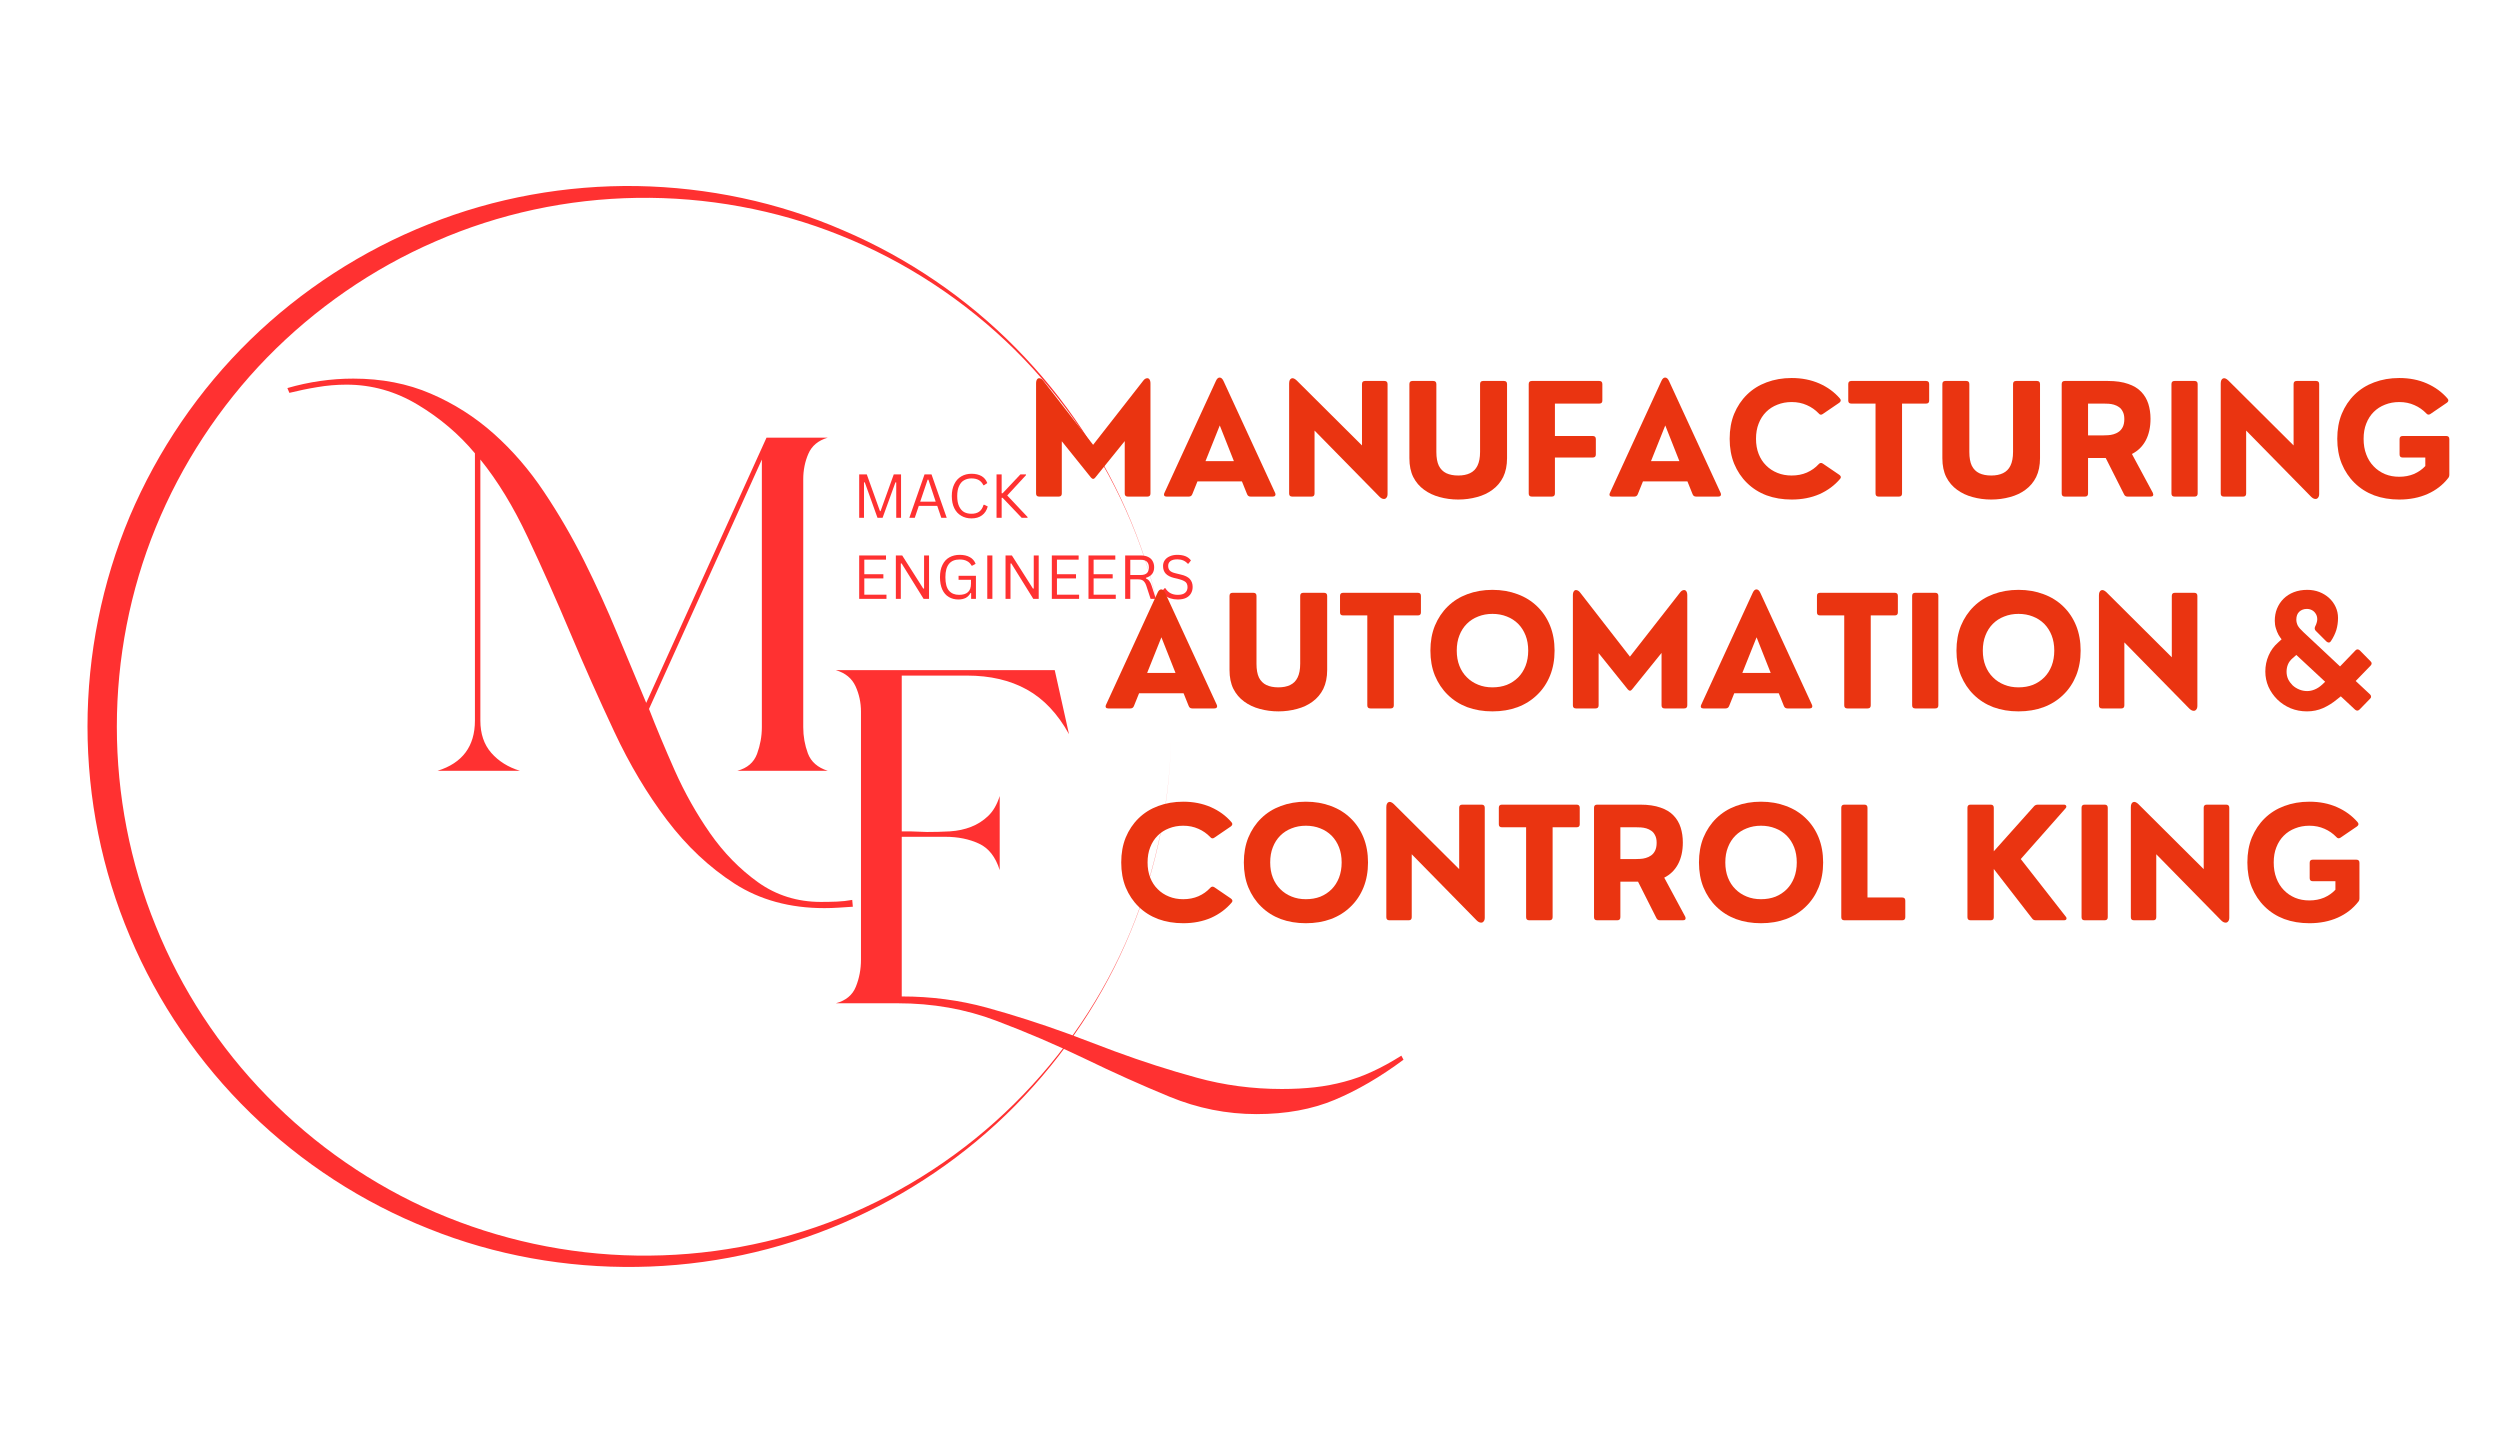 <?xml version="1.0"?>
<svg xmlns="http://www.w3.org/2000/svg" xmlns:xlink="http://www.w3.org/1999/xlink" width="336" zoomAndPan="magnify" viewBox="0 0 252 144" height="192" preserveAspectRatio="xMidYMid meet" version="1.2" style="background-color:transparent;">
  <defs>
    <clipPath id="fffceecbf3">
      <path d="M 8.82 18.586 L 118.32 18.586 L 118.32 128 L 8.82 128 Z M 8.82 18.586 "/>
    </clipPath>
  </defs>
  <g id="8df489f273">
    <rect x="0" width="252" y="0" height="144" style="fill:none;fill-opacity:1;stroke:none;" fill="none"/>
    <rect x="0" width="252" y="0" height="144" style="fill:none;fill-opacity:1;stroke:none;" fill="none"/>
    <g style="fill:#ff3131;fill-opacity:1;">
      <g transform="translate(81.927, 101.13)">
        <path style="stroke:none" d="M 59.547 5.688 C 57.211 7.426 54.898 8.773 52.609 9.734 C 50.328 10.691 47.703 11.172 44.734 11.172 C 41.723 11.172 38.801 10.586 35.969 9.422 C 33.133 8.254 30.281 6.973 27.406 5.578 C 24.531 4.191 21.551 2.914 18.469 1.75 C 15.383 0.582 12.082 0 8.562 0 L 2.328 0 C 3.336 -0.27 4.008 -0.828 4.344 -1.672 C 4.688 -2.523 4.859 -3.43 4.859 -4.391 L 4.859 -29.391 C 4.859 -30.305 4.676 -31.16 4.312 -31.953 C 3.945 -32.754 3.285 -33.297 2.328 -33.578 L 24.391 -33.578 L 25.828 -27.125 C 24.691 -29.188 23.273 -30.688 21.578 -31.625 C 19.891 -32.562 17.879 -33.031 15.547 -33.031 L 8.969 -33.031 L 8.969 -17.328 L 9.797 -17.328 L 11.516 -17.266 C 12.285 -17.266 13.055 -17.285 13.828 -17.328 C 14.609 -17.379 15.316 -17.531 15.953 -17.781 C 16.598 -18.031 17.172 -18.395 17.672 -18.875 C 18.18 -19.352 18.57 -20.023 18.844 -20.891 L 18.844 -13.422 C 18.426 -14.754 17.727 -15.645 16.75 -16.094 C 15.77 -16.551 14.641 -16.781 13.359 -16.781 L 8.969 -16.781 L 8.969 -0.688 C 11.938 -0.688 14.789 -0.312 17.531 0.438 C 20.281 1.195 23.023 2.078 25.766 3.078 L 30.484 4.859 C 33.223 5.867 35.961 6.75 38.703 7.5 C 41.453 8.258 44.312 8.641 47.281 8.641 C 48.469 8.641 49.57 8.582 50.594 8.469 C 51.625 8.352 52.617 8.164 53.578 7.906 C 54.535 7.656 55.484 7.312 56.422 6.875 C 57.359 6.445 58.328 5.914 59.328 5.281 Z M 59.547 5.688 "/>
      </g>
    </g>
    <g style="fill:#ff3131;fill-opacity:1;">
      <g transform="translate(42.873, 77.695)">
        <path style="stroke:none" d="M 43.094 13.703 C 42.594 13.742 42.113 13.773 41.656 13.797 C 41.195 13.828 40.719 13.844 40.219 13.844 C 36.75 13.844 33.734 13.02 31.172 11.375 C 28.617 9.727 26.348 7.594 24.359 4.969 C 22.367 2.344 20.598 -0.625 19.047 -3.938 C 17.492 -7.25 16.008 -10.582 14.594 -13.938 C 13.176 -17.301 11.75 -20.508 10.312 -23.562 C 8.875 -26.625 7.285 -29.227 5.547 -31.375 L 5.547 -5.062 C 5.547 -3.738 5.91 -2.656 6.641 -1.812 C 7.379 -0.969 8.344 -0.363 9.531 0 L 1.234 0 C 3.742 -0.781 5 -2.469 5 -5.062 L 5 -32 C 3.406 -33.914 1.488 -35.547 -0.75 -36.891 C -2.988 -38.242 -5.391 -38.922 -7.953 -38.922 C -8.953 -38.922 -9.93 -38.836 -10.891 -38.672 C -11.848 -38.516 -12.785 -38.32 -13.703 -38.094 L -13.906 -38.578 C -11.719 -39.211 -9.504 -39.531 -7.266 -39.531 C -4.391 -39.531 -1.785 -39.023 0.547 -38.016 C 2.879 -37.016 4.992 -35.672 6.891 -33.984 C 8.785 -32.297 10.473 -30.344 11.953 -28.125 C 13.441 -25.906 14.789 -23.586 16 -21.172 C 17.207 -18.754 18.32 -16.312 19.344 -13.844 C 20.375 -11.375 21.348 -9.039 22.266 -6.844 L 34.391 -33.578 L 40.562 -33.578 C 39.602 -33.297 38.953 -32.754 38.609 -31.953 C 38.266 -31.16 38.094 -30.305 38.094 -29.391 L 38.094 -4.391 C 38.094 -3.473 38.25 -2.594 38.562 -1.75 C 38.883 -0.906 39.551 -0.32 40.562 0 L 31.453 0 C 32.453 -0.27 33.113 -0.836 33.438 -1.703 C 33.758 -2.578 33.922 -3.473 33.922 -4.391 L 33.922 -31.375 L 22.547 -6.234 C 23.273 -4.359 24.141 -2.289 25.141 -0.031 C 26.148 2.227 27.336 4.336 28.703 6.297 C 30.078 8.266 31.688 9.91 33.531 11.234 C 35.383 12.555 37.5 13.219 39.875 13.219 C 40.426 13.219 40.961 13.207 41.484 13.188 C 42.016 13.164 42.531 13.109 43.031 13.016 Z M 43.094 13.703 "/>
      </g>
    </g>
    <g clip-rule="nonzero" clip-path="url(#fffceecbf3)">
      <path style=" stroke:none;fill-rule:nonzero;fill:#ff3131;fill-opacity:1;" d="M 64.207 127.703 C 71.34 127.602 78.422 126.098 84.934 123.297 C 91.445 120.492 97.41 116.445 102.363 111.414 C 107.32 106.383 111.312 100.391 113.984 93.879 C 116.684 87.367 118.059 80.312 118.059 73.254 C 118.059 80.312 116.656 87.367 113.961 93.879 C 111.262 100.391 107.215 106.355 102.207 111.285 C 97.203 116.238 91.211 120.156 84.699 122.777 C 78.188 125.395 71.156 126.668 64.18 126.562 C 57.203 126.461 50.273 124.957 43.895 122.207 C 37.539 119.457 31.727 115.434 26.93 110.508 C 22.102 105.578 18.266 99.715 15.695 93.332 C 13.102 86.977 11.777 80.102 11.777 73.254 C 11.777 66.379 13.102 59.531 15.695 53.176 C 18.289 46.82 22.129 40.957 26.93 36.031 C 31.754 31.102 37.539 27.082 43.895 24.332 C 50.301 21.527 57.227 20.051 64.207 19.945 C 71.184 19.844 78.215 21.113 84.727 23.734 C 91.234 26.328 97.227 30.27 102.262 35.227 C 107.266 40.18 111.289 46.121 114.012 52.633 C 116.734 59.145 118.109 66.199 118.109 73.254 C 118.109 66.199 116.734 59.145 114.039 52.633 C 111.34 46.094 107.371 40.129 102.418 35.098 C 97.461 30.062 91.496 25.992 84.984 23.215 C 78.422 20.363 71.34 18.883 64.207 18.754 C 57.07 18.648 49.887 19.922 43.219 22.594 C 36.551 25.238 30.379 29.234 25.215 34.266 C 20.055 39.297 15.902 45.395 13.074 52.062 C 10.273 58.727 8.82 65.992 8.82 73.23 C 8.82 80.465 10.273 87.73 13.102 94.398 C 15.902 101.062 20.078 107.16 25.242 112.191 C 30.406 117.227 36.551 121.219 43.246 123.867 C 49.887 126.539 57.07 127.809 64.207 127.703 Z M 64.207 127.703 "/>
    </g>
    <g style="fill:#ff3131;fill-opacity:1;">
      <g transform="translate(85.95, 52.193)">
        <path style="stroke:none" d="M 1.141 0 L 0.656 0 L 0.656 -4.375 L 1.422 -4.375 L 2.75 -0.672 L 2.812 -0.672 L 4.141 -4.375 L 4.875 -4.375 L 4.875 0 L 4.391 0 L 4.391 -3.562 L 4.312 -3.578 L 3.016 0 L 2.5 0 L 1.219 -3.578 L 1.141 -3.562 Z M 1.141 0 "/>
      </g>
      <g transform="translate(91.49, 52.193)">
        <path style="stroke:none" d="M 3.938 0 L 3.391 0 L 2.984 -1.203 L 1.125 -1.203 L 0.719 0 L 0.172 0 L 1.703 -4.375 L 2.406 -4.375 Z M 2.016 -3.844 L 1.266 -1.625 L 2.828 -1.625 L 2.094 -3.844 Z M 2.016 -3.844 "/>
      </g>
    </g>
    <g style="fill:#ff3131;fill-opacity:1;">
      <g transform="translate(95.503, 52.193)">
        <path style="stroke:none" d="M 2.422 0.062 C 2.035 0.062 1.691 -0.023 1.391 -0.203 C 1.086 -0.379 0.852 -0.633 0.688 -0.969 C 0.52 -1.312 0.438 -1.719 0.438 -2.188 C 0.438 -2.656 0.52 -3.055 0.688 -3.391 C 0.852 -3.734 1.086 -3.992 1.391 -4.172 C 1.691 -4.348 2.035 -4.438 2.422 -4.438 C 2.828 -4.438 3.164 -4.359 3.438 -4.203 C 3.707 -4.047 3.898 -3.812 4.016 -3.5 L 3.688 -3.281 L 3.625 -3.281 C 3.5 -3.531 3.336 -3.707 3.141 -3.812 C 2.953 -3.914 2.711 -3.969 2.422 -3.969 C 2.141 -3.969 1.891 -3.906 1.672 -3.781 C 1.461 -3.664 1.297 -3.473 1.172 -3.203 C 1.047 -2.941 0.984 -2.602 0.984 -2.188 C 0.984 -1.77 1.047 -1.426 1.172 -1.156 C 1.297 -0.895 1.461 -0.703 1.672 -0.578 C 1.891 -0.461 2.141 -0.406 2.422 -0.406 C 2.734 -0.406 2.988 -0.473 3.188 -0.609 C 3.395 -0.754 3.547 -0.988 3.641 -1.312 L 3.719 -1.312 L 4.062 -1.141 C 3.957 -0.754 3.766 -0.457 3.484 -0.25 C 3.203 -0.039 2.848 0.062 2.422 0.062 Z M 2.422 0.062 "/>
      </g>
      <g transform="translate(99.795, 52.193)">
        <path style="stroke:none" d="M 0.656 0 L 0.656 -4.375 L 1.172 -4.375 L 1.172 -2.469 L 1.266 -2.469 L 3.062 -4.375 L 3.625 -4.375 L 3.625 -4.297 L 1.734 -2.25 L 3.781 -0.078 L 3.781 0 L 3.188 0 L 1.266 -2.016 L 1.172 -2.016 L 1.172 0 Z M 0.656 0 "/>
      </g>
    </g>
    <g style="fill:#ff3131;fill-opacity:1;">
      <g transform="translate(85.95, 60.366)">
        <path style="stroke:none" d="M 1.172 -2.062 L 1.172 -0.422 L 3.406 -0.422 L 3.406 0 L 0.656 0 L 0.656 -4.375 L 3.359 -4.375 L 3.359 -3.953 L 1.172 -3.953 L 1.172 -2.484 L 3.094 -2.484 L 3.094 -2.062 Z M 1.172 -2.062 "/>
      </g>
      <g transform="translate(89.646, 60.366)">
        <path style="stroke:none" d="M 1.156 0 L 0.656 0 L 0.656 -4.375 L 1.297 -4.375 L 3.422 -1.031 L 3.5 -1.047 L 3.5 -4.375 L 4 -4.375 L 4 0 L 3.453 0 L 1.234 -3.578 L 1.156 -3.562 Z M 1.156 0 "/>
      </g>
      <g transform="translate(94.312, 60.366)">
        <path style="stroke:none" d="M 2.297 0.062 C 1.93 0.062 1.609 -0.02 1.328 -0.188 C 1.047 -0.352 0.828 -0.602 0.672 -0.938 C 0.516 -1.281 0.438 -1.695 0.438 -2.188 C 0.438 -2.676 0.52 -3.086 0.688 -3.422 C 0.852 -3.766 1.086 -4.02 1.391 -4.188 C 1.691 -4.352 2.035 -4.438 2.422 -4.438 C 2.836 -4.438 3.18 -4.359 3.453 -4.203 C 3.723 -4.055 3.914 -3.832 4.031 -3.531 L 3.688 -3.344 L 3.625 -3.344 C 3.508 -3.562 3.352 -3.719 3.156 -3.812 C 2.969 -3.914 2.723 -3.969 2.422 -3.969 C 1.461 -3.969 0.984 -3.375 0.984 -2.188 C 0.984 -1.562 1.102 -1.109 1.344 -0.828 C 1.582 -0.547 1.922 -0.406 2.359 -0.406 C 2.754 -0.406 3.051 -0.492 3.25 -0.672 C 3.457 -0.848 3.562 -1.133 3.562 -1.531 L 3.562 -1.922 L 2.312 -1.922 L 2.312 -2.328 L 4.062 -2.328 L 4.062 0 L 3.578 0 L 3.578 -0.594 L 3.516 -0.594 C 3.398 -0.375 3.238 -0.207 3.031 -0.094 C 2.82 0.008 2.578 0.062 2.297 0.062 Z M 2.297 0.062 "/>
      </g>
      <g transform="translate(98.861, 60.366)">
        <path style="stroke:none" d="M 1.172 0 L 0.656 0 L 0.656 -4.375 L 1.172 -4.375 Z M 1.172 0 "/>
      </g>
      <g transform="translate(100.702, 60.366)">
        <path style="stroke:none" d="M 1.156 0 L 0.656 0 L 0.656 -4.375 L 1.297 -4.375 L 3.422 -1.031 L 3.5 -1.047 L 3.5 -4.375 L 4 -4.375 L 4 0 L 3.453 0 L 1.234 -3.578 L 1.156 -3.562 Z M 1.156 0 "/>
      </g>
      <g transform="translate(105.368, 60.366)">
        <path style="stroke:none" d="M 1.172 -2.062 L 1.172 -0.422 L 3.406 -0.422 L 3.406 0 L 0.656 0 L 0.656 -4.375 L 3.359 -4.375 L 3.359 -3.953 L 1.172 -3.953 L 1.172 -2.484 L 3.094 -2.484 L 3.094 -2.062 Z M 1.172 -2.062 "/>
      </g>
      <g transform="translate(109.064, 60.366)">
        <path style="stroke:none" d="M 1.172 -2.062 L 1.172 -0.422 L 3.406 -0.422 L 3.406 0 L 0.656 0 L 0.656 -4.375 L 3.359 -4.375 L 3.359 -3.953 L 1.172 -3.953 L 1.172 -2.484 L 3.094 -2.484 L 3.094 -2.062 Z M 1.172 -2.062 "/>
      </g>
      <g transform="translate(112.761, 60.366)">
        <path style="stroke:none" d="M 0.656 0 L 0.656 -4.375 L 2.25 -4.375 C 2.539 -4.375 2.785 -4.32 2.984 -4.219 C 3.18 -4.125 3.328 -3.988 3.422 -3.812 C 3.523 -3.633 3.578 -3.426 3.578 -3.188 C 3.578 -2.914 3.508 -2.691 3.375 -2.516 C 3.238 -2.336 3.031 -2.207 2.75 -2.125 L 2.75 -2.062 C 2.883 -2.008 3 -1.922 3.094 -1.797 C 3.188 -1.68 3.27 -1.504 3.344 -1.266 L 3.75 0 L 3.219 0 L 2.781 -1.344 C 2.727 -1.5 2.664 -1.617 2.594 -1.703 C 2.531 -1.797 2.445 -1.863 2.344 -1.906 C 2.238 -1.945 2.109 -1.969 1.953 -1.969 L 1.172 -1.969 L 1.172 0 Z M 2.234 -2.406 C 2.504 -2.406 2.707 -2.469 2.844 -2.594 C 2.977 -2.719 3.047 -2.91 3.047 -3.172 C 3.047 -3.43 2.977 -3.625 2.844 -3.75 C 2.707 -3.875 2.504 -3.938 2.234 -3.938 L 1.172 -3.938 L 1.172 -2.406 Z M 2.234 -2.406 "/>
      </g>
      <g transform="translate(116.813, 60.366)">
        <path style="stroke:none" d="M 1.906 0.062 C 1.633 0.062 1.391 0.023 1.172 -0.047 C 0.953 -0.117 0.77 -0.219 0.625 -0.344 C 0.477 -0.469 0.367 -0.602 0.297 -0.75 L 0.578 -1.078 L 0.656 -1.078 C 0.926 -0.629 1.344 -0.406 1.906 -0.406 C 2.238 -0.406 2.484 -0.473 2.641 -0.609 C 2.805 -0.742 2.891 -0.938 2.891 -1.188 C 2.891 -1.32 2.863 -1.441 2.812 -1.547 C 2.758 -1.648 2.672 -1.734 2.547 -1.797 C 2.422 -1.867 2.254 -1.93 2.047 -1.984 L 1.531 -2.109 C 1.156 -2.203 0.875 -2.348 0.688 -2.547 C 0.508 -2.742 0.422 -3 0.422 -3.312 C 0.422 -3.531 0.477 -3.723 0.594 -3.891 C 0.707 -4.055 0.867 -4.188 1.078 -4.281 C 1.297 -4.383 1.555 -4.438 1.859 -4.438 C 2.18 -4.438 2.457 -4.391 2.688 -4.297 C 2.914 -4.203 3.098 -4.062 3.234 -3.875 L 2.984 -3.547 L 2.906 -3.547 C 2.781 -3.691 2.629 -3.801 2.453 -3.875 C 2.285 -3.945 2.086 -3.984 1.859 -3.984 C 1.555 -3.984 1.328 -3.926 1.172 -3.812 C 1.016 -3.695 0.938 -3.535 0.938 -3.328 C 0.938 -3.129 0.992 -2.969 1.109 -2.844 C 1.223 -2.727 1.414 -2.641 1.688 -2.578 L 2.203 -2.453 C 2.629 -2.359 2.938 -2.207 3.125 -2 C 3.312 -1.789 3.406 -1.523 3.406 -1.203 C 3.406 -0.953 3.348 -0.734 3.234 -0.547 C 3.129 -0.359 2.961 -0.207 2.734 -0.094 C 2.516 0.008 2.238 0.062 1.906 0.062 Z M 1.906 0.062 "/>
      </g>
    </g>
    <g style="fill:#ea3411;fill-opacity:1;">
      <g transform="translate(103.264, 50.057)">
        <path style="stroke:none" d="M 3.453 0 L 1.484 0 C 1.273 0 1.172 -0.102 1.172 -0.312 L 1.172 -11.406 C 1.172 -11.594 1.207 -11.734 1.281 -11.828 C 1.352 -11.922 1.445 -11.953 1.562 -11.922 C 1.688 -11.898 1.805 -11.812 1.922 -11.656 L 6.922 -5.219 L 11.953 -11.656 C 12.066 -11.812 12.18 -11.898 12.297 -11.922 C 12.422 -11.953 12.52 -11.922 12.594 -11.828 C 12.664 -11.734 12.703 -11.594 12.703 -11.406 L 12.703 -0.312 C 12.703 -0.102 12.598 0 12.391 0 L 10.422 0 C 10.211 0 10.109 -0.102 10.109 -0.312 L 10.109 -5.594 L 7.141 -1.922 C 7.004 -1.742 6.859 -1.742 6.703 -1.922 L 3.766 -5.578 L 3.766 -0.312 C 3.766 -0.102 3.66 0 3.453 0 Z M 3.453 0 "/>
      </g>
    </g>
    <g style="fill:#ea3411;fill-opacity:1;">
      <g transform="translate(117.125, 50.057)">
        <path style="stroke:none" d="M 6.203 -11.656 L 11.406 -0.375 C 11.457 -0.258 11.457 -0.164 11.406 -0.094 C 11.363 -0.031 11.285 0 11.172 0 L 8.938 0 C 8.758 0 8.641 -0.082 8.578 -0.25 L 8.062 -1.531 L 3.578 -1.531 L 3.062 -0.25 C 3 -0.082 2.879 0 2.703 0 L 0.469 0 C 0.352 0 0.273 -0.031 0.234 -0.094 C 0.191 -0.164 0.195 -0.258 0.25 -0.375 L 5.438 -11.656 C 5.539 -11.883 5.664 -12 5.812 -12 C 5.969 -12 6.098 -11.883 6.203 -11.656 Z M 5.828 -7.172 L 4.391 -3.578 L 7.25 -3.578 Z M 5.828 -7.172 "/>
      </g>
    </g>
    <g style="fill:#ea3411;fill-opacity:1;">
      <g transform="translate(128.772, 50.057)">
        <path style="stroke:none" d="M 3.438 0 L 1.484 0 C 1.273 0 1.172 -0.102 1.172 -0.312 L 1.172 -11.391 C 1.172 -11.66 1.242 -11.832 1.391 -11.906 C 1.535 -11.977 1.711 -11.914 1.922 -11.719 L 8.516 -5.156 L 8.516 -11.344 C 8.516 -11.551 8.617 -11.656 8.828 -11.656 L 10.781 -11.656 C 10.988 -11.656 11.094 -11.551 11.094 -11.344 L 11.094 -0.266 C 11.094 -0.086 11.051 0.039 10.969 0.125 C 10.895 0.219 10.797 0.254 10.672 0.234 C 10.547 0.223 10.41 0.145 10.266 0 L 3.734 -6.656 L 3.734 -0.312 C 3.734 -0.102 3.633 0 3.438 0 Z M 3.438 0 "/>
      </g>
    </g>
    <g style="fill:#ea3411;fill-opacity:1;">
      <g transform="translate(141.019, 50.057)">
        <path style="stroke:none" d="M 5.969 0.297 C 5.312 0.297 4.688 0.211 4.094 0.047 C 3.508 -0.109 2.988 -0.352 2.531 -0.688 C 2.07 -1.02 1.707 -1.445 1.438 -1.969 C 1.176 -2.5 1.047 -3.133 1.047 -3.875 L 1.047 -11.344 C 1.047 -11.551 1.148 -11.656 1.359 -11.656 L 3.453 -11.656 C 3.66 -11.656 3.766 -11.551 3.766 -11.344 L 3.766 -4.5 C 3.766 -3.926 3.848 -3.461 4.016 -3.109 C 4.191 -2.766 4.441 -2.516 4.766 -2.359 C 5.098 -2.203 5.5 -2.125 5.969 -2.125 C 6.438 -2.125 6.832 -2.203 7.156 -2.359 C 7.488 -2.516 7.738 -2.766 7.906 -3.109 C 8.082 -3.461 8.172 -3.926 8.172 -4.5 L 8.172 -11.344 C 8.172 -11.551 8.273 -11.656 8.484 -11.656 L 10.578 -11.656 C 10.785 -11.656 10.891 -11.551 10.891 -11.344 L 10.891 -3.875 C 10.891 -3.133 10.758 -2.5 10.5 -1.969 C 10.238 -1.445 9.879 -1.02 9.422 -0.688 C 8.973 -0.352 8.453 -0.109 7.859 0.047 C 7.266 0.211 6.633 0.297 5.969 0.297 Z M 5.969 0.297 "/>
      </g>
    </g>
    <g style="fill:#ea3411;fill-opacity:1;">
      <g transform="translate(152.939, 50.057)">
        <path style="stroke:none" d="M 3.484 0 L 1.469 0 C 1.258 0 1.156 -0.102 1.156 -0.312 L 1.156 -11.344 C 1.156 -11.551 1.258 -11.656 1.469 -11.656 L 8.266 -11.656 C 8.473 -11.656 8.578 -11.551 8.578 -11.344 L 8.578 -9.672 C 8.578 -9.473 8.473 -9.375 8.266 -9.375 L 3.797 -9.375 L 3.797 -6.109 L 7.609 -6.109 C 7.816 -6.109 7.922 -6.004 7.922 -5.797 L 7.922 -4.25 C 7.922 -4.039 7.816 -3.938 7.609 -3.938 L 3.797 -3.938 L 3.797 -0.312 C 3.797 -0.102 3.691 0 3.484 0 Z M 3.484 0 "/>
      </g>
    </g>
    <g style="fill:#ea3411;fill-opacity:1;">
      <g transform="translate(162.031, 50.057)">
        <path style="stroke:none" d="M 6.203 -11.656 L 11.406 -0.375 C 11.457 -0.258 11.457 -0.164 11.406 -0.094 C 11.363 -0.031 11.285 0 11.172 0 L 8.938 0 C 8.758 0 8.641 -0.082 8.578 -0.25 L 8.062 -1.531 L 3.578 -1.531 L 3.062 -0.25 C 3 -0.082 2.879 0 2.703 0 L 0.469 0 C 0.352 0 0.273 -0.031 0.234 -0.094 C 0.191 -0.164 0.195 -0.258 0.25 -0.375 L 5.438 -11.656 C 5.539 -11.883 5.664 -12 5.812 -12 C 5.969 -12 6.098 -11.883 6.203 -11.656 Z M 5.828 -7.172 L 4.391 -3.578 L 7.25 -3.578 Z M 5.828 -7.172 "/>
      </g>
    </g>
    <g style="fill:#ea3411;fill-opacity:1;">
      <g transform="translate(173.678, 50.057)">
        <path style="stroke:none" d="M 6.922 0.297 C 6.004 0.297 5.16 0.156 4.391 -0.125 C 3.629 -0.414 2.973 -0.832 2.422 -1.375 C 1.867 -1.914 1.438 -2.562 1.125 -3.312 C 0.82 -4.062 0.672 -4.898 0.672 -5.828 C 0.672 -6.754 0.82 -7.594 1.125 -8.344 C 1.438 -9.094 1.867 -9.738 2.422 -10.281 C 2.973 -10.82 3.629 -11.234 4.391 -11.516 C 5.16 -11.805 6.004 -11.953 6.922 -11.953 C 7.941 -11.953 8.867 -11.77 9.703 -11.406 C 10.535 -11.039 11.227 -10.535 11.781 -9.891 C 11.914 -9.742 11.898 -9.602 11.734 -9.469 L 10.062 -8.328 C 9.906 -8.211 9.766 -8.234 9.641 -8.391 C 9.305 -8.742 8.91 -9.02 8.453 -9.219 C 7.992 -9.426 7.484 -9.531 6.922 -9.531 C 6.398 -9.531 5.922 -9.441 5.484 -9.266 C 5.047 -9.098 4.664 -8.852 4.344 -8.531 C 4.02 -8.207 3.77 -7.816 3.594 -7.359 C 3.414 -6.91 3.328 -6.398 3.328 -5.828 C 3.328 -5.266 3.414 -4.754 3.594 -4.297 C 3.77 -3.848 4.02 -3.461 4.344 -3.141 C 4.664 -2.816 5.047 -2.566 5.484 -2.391 C 5.922 -2.211 6.398 -2.125 6.922 -2.125 C 7.484 -2.125 7.992 -2.223 8.453 -2.422 C 8.922 -2.629 9.316 -2.91 9.641 -3.266 C 9.766 -3.41 9.906 -3.43 10.062 -3.328 L 11.734 -2.188 C 11.898 -2.062 11.926 -1.93 11.812 -1.797 C 11.258 -1.141 10.566 -0.625 9.734 -0.25 C 8.898 0.113 7.961 0.297 6.922 0.297 Z M 6.922 0.297 "/>
      </g>
    </g>
    <g style="fill:#ea3411;fill-opacity:1;">
      <g transform="translate(186.038, 50.057)">
        <path style="stroke:none" d="M 5.375 0 L 3.328 0 C 3.117 0 3.016 -0.102 3.016 -0.312 L 3.016 -9.375 L 0.578 -9.375 C 0.367 -9.375 0.266 -9.473 0.266 -9.672 L 0.266 -11.344 C 0.266 -11.551 0.367 -11.656 0.578 -11.656 L 8.109 -11.656 C 8.316 -11.656 8.422 -11.551 8.422 -11.344 L 8.422 -9.672 C 8.422 -9.473 8.316 -9.375 8.109 -9.375 L 5.688 -9.375 L 5.688 -0.312 C 5.688 -0.102 5.582 0 5.375 0 Z M 5.375 0 "/>
      </g>
    </g>
    <g style="fill:#ea3411;fill-opacity:1;">
      <g transform="translate(194.743, 50.057)">
        <path style="stroke:none" d="M 5.969 0.297 C 5.312 0.297 4.688 0.211 4.094 0.047 C 3.508 -0.109 2.988 -0.352 2.531 -0.688 C 2.07 -1.02 1.707 -1.445 1.438 -1.969 C 1.176 -2.5 1.047 -3.133 1.047 -3.875 L 1.047 -11.344 C 1.047 -11.551 1.148 -11.656 1.359 -11.656 L 3.453 -11.656 C 3.66 -11.656 3.766 -11.551 3.766 -11.344 L 3.766 -4.5 C 3.766 -3.926 3.848 -3.461 4.016 -3.109 C 4.191 -2.766 4.441 -2.516 4.766 -2.359 C 5.098 -2.203 5.5 -2.125 5.969 -2.125 C 6.438 -2.125 6.832 -2.203 7.156 -2.359 C 7.488 -2.516 7.738 -2.766 7.906 -3.109 C 8.082 -3.461 8.172 -3.926 8.172 -4.5 L 8.172 -11.344 C 8.172 -11.551 8.273 -11.656 8.484 -11.656 L 10.578 -11.656 C 10.785 -11.656 10.891 -11.551 10.891 -11.344 L 10.891 -3.875 C 10.891 -3.133 10.758 -2.5 10.5 -1.969 C 10.238 -1.445 9.879 -1.02 9.422 -0.688 C 8.973 -0.352 8.453 -0.109 7.859 0.047 C 7.266 0.211 6.633 0.297 5.969 0.297 Z M 5.969 0.297 "/>
      </g>
    </g>
    <g style="fill:#ea3411;fill-opacity:1;">
      <g transform="translate(206.663, 50.057)">
        <path style="stroke:none" d="M 8.234 -4.297 L 10.344 -0.375 C 10.395 -0.258 10.398 -0.164 10.359 -0.094 C 10.316 -0.031 10.238 0 10.125 0 L 7.797 0 C 7.629 0 7.508 -0.078 7.438 -0.234 L 5.594 -3.891 L 3.812 -3.891 L 3.812 -0.312 C 3.812 -0.102 3.707 0 3.5 0 L 1.469 0 C 1.258 0 1.156 -0.102 1.156 -0.312 L 1.156 -11.344 C 1.156 -11.551 1.258 -11.656 1.469 -11.656 L 5.812 -11.656 C 6.625 -11.656 7.305 -11.555 7.859 -11.359 C 8.41 -11.172 8.848 -10.906 9.172 -10.562 C 9.504 -10.219 9.742 -9.812 9.891 -9.344 C 10.035 -8.883 10.109 -8.383 10.109 -7.844 C 10.109 -6.988 9.945 -6.258 9.625 -5.656 C 9.301 -5.051 8.836 -4.598 8.234 -4.297 Z M 5.391 -9.375 L 3.812 -9.375 L 3.812 -6.172 L 5.391 -6.172 C 5.516 -6.172 5.66 -6.176 5.828 -6.188 C 6.004 -6.195 6.188 -6.227 6.375 -6.281 C 6.562 -6.332 6.738 -6.414 6.906 -6.531 C 7.07 -6.645 7.207 -6.805 7.312 -7.016 C 7.414 -7.223 7.469 -7.488 7.469 -7.812 C 7.469 -8.125 7.414 -8.375 7.312 -8.562 C 7.219 -8.758 7.094 -8.91 6.938 -9.016 C 6.781 -9.129 6.609 -9.211 6.422 -9.266 C 6.242 -9.316 6.066 -9.348 5.891 -9.359 C 5.711 -9.367 5.547 -9.375 5.391 -9.375 Z M 5.391 -9.375 "/>
      </g>
    </g>
    <g style="fill:#ea3411;fill-opacity:1;">
      <g transform="translate(217.727, 50.057)">
        <path style="stroke:none" d="M 3.484 0 L 1.469 0 C 1.258 0 1.156 -0.102 1.156 -0.312 L 1.156 -11.344 C 1.156 -11.551 1.258 -11.656 1.469 -11.656 L 3.484 -11.656 C 3.691 -11.656 3.797 -11.551 3.797 -11.344 L 3.797 -0.312 C 3.797 -0.102 3.691 0 3.484 0 Z M 3.484 0 "/>
      </g>
    </g>
    <g style="fill:#ea3411;fill-opacity:1;">
      <g transform="translate(222.678, 50.057)">
        <path style="stroke:none" d="M 3.438 0 L 1.484 0 C 1.273 0 1.172 -0.102 1.172 -0.312 L 1.172 -11.391 C 1.172 -11.66 1.242 -11.832 1.391 -11.906 C 1.535 -11.977 1.711 -11.914 1.922 -11.719 L 8.516 -5.156 L 8.516 -11.344 C 8.516 -11.551 8.617 -11.656 8.828 -11.656 L 10.781 -11.656 C 10.988 -11.656 11.094 -11.551 11.094 -11.344 L 11.094 -0.266 C 11.094 -0.086 11.051 0.039 10.969 0.125 C 10.895 0.219 10.797 0.254 10.672 0.234 C 10.547 0.223 10.41 0.145 10.266 0 L 3.734 -6.656 L 3.734 -0.312 C 3.734 -0.102 3.633 0 3.438 0 Z M 3.438 0 "/>
      </g>
    </g>
    <g style="fill:#ea3411;fill-opacity:1;">
      <g transform="translate(234.924, 50.057)">
        <path style="stroke:none" d="M 6.922 0.297 C 6.004 0.297 5.16 0.156 4.391 -0.125 C 3.629 -0.414 2.973 -0.832 2.422 -1.375 C 1.867 -1.914 1.438 -2.562 1.125 -3.312 C 0.82 -4.062 0.672 -4.898 0.672 -5.828 C 0.672 -6.754 0.82 -7.594 1.125 -8.344 C 1.438 -9.094 1.867 -9.738 2.422 -10.281 C 2.973 -10.82 3.629 -11.234 4.391 -11.516 C 5.16 -11.805 6.004 -11.953 6.922 -11.953 C 7.953 -11.953 8.879 -11.77 9.703 -11.406 C 10.535 -11.039 11.227 -10.535 11.781 -9.891 C 11.914 -9.734 11.898 -9.594 11.734 -9.469 L 10.062 -8.328 C 9.906 -8.223 9.766 -8.242 9.641 -8.391 C 9.305 -8.742 8.91 -9.02 8.453 -9.219 C 7.992 -9.426 7.484 -9.531 6.922 -9.531 C 6.398 -9.531 5.922 -9.441 5.484 -9.266 C 5.047 -9.098 4.664 -8.852 4.344 -8.531 C 4.02 -8.207 3.77 -7.816 3.594 -7.359 C 3.414 -6.91 3.328 -6.398 3.328 -5.828 C 3.328 -5.242 3.414 -4.719 3.594 -4.25 C 3.77 -3.781 4.02 -3.379 4.344 -3.047 C 4.664 -2.711 5.047 -2.453 5.484 -2.266 C 5.922 -2.086 6.398 -2 6.922 -2 C 7.461 -2 7.957 -2.094 8.406 -2.281 C 8.852 -2.477 9.234 -2.742 9.547 -3.078 L 9.547 -3.938 L 7.266 -3.938 C 7.055 -3.938 6.953 -4.039 6.953 -4.25 L 6.953 -5.797 C 6.953 -6.004 7.055 -6.109 7.266 -6.109 L 11.656 -6.109 C 11.863 -6.109 11.969 -6.004 11.969 -5.797 L 11.969 -2.219 C 11.969 -2.07 11.93 -1.957 11.859 -1.875 C 11.316 -1.176 10.625 -0.641 9.781 -0.266 C 8.938 0.109 7.984 0.297 6.922 0.297 Z M 6.922 0.297 "/>
      </g>
    </g>
    <g style="fill:#ea3411;fill-opacity:1;">
      <g transform="translate(111.241, 71.41)">
        <path style="stroke:none" d="M 6.203 -11.656 L 11.406 -0.375 C 11.457 -0.258 11.457 -0.164 11.406 -0.094 C 11.363 -0.031 11.285 0 11.172 0 L 8.938 0 C 8.758 0 8.641 -0.082 8.578 -0.25 L 8.062 -1.531 L 3.578 -1.531 L 3.062 -0.25 C 3 -0.082 2.879 0 2.703 0 L 0.469 0 C 0.352 0 0.273 -0.031 0.234 -0.094 C 0.191 -0.164 0.195 -0.258 0.25 -0.375 L 5.438 -11.656 C 5.539 -11.883 5.664 -12 5.812 -12 C 5.969 -12 6.098 -11.883 6.203 -11.656 Z M 5.828 -7.172 L 4.391 -3.578 L 7.25 -3.578 Z M 5.828 -7.172 "/>
      </g>
    </g>
    <g style="fill:#ea3411;fill-opacity:1;">
      <g transform="translate(122.888, 71.41)">
        <path style="stroke:none" d="M 5.969 0.297 C 5.312 0.297 4.688 0.211 4.094 0.047 C 3.508 -0.109 2.988 -0.352 2.531 -0.688 C 2.07 -1.02 1.707 -1.445 1.438 -1.969 C 1.176 -2.5 1.047 -3.133 1.047 -3.875 L 1.047 -11.344 C 1.047 -11.551 1.148 -11.656 1.359 -11.656 L 3.453 -11.656 C 3.66 -11.656 3.766 -11.551 3.766 -11.344 L 3.766 -4.5 C 3.766 -3.926 3.848 -3.461 4.016 -3.109 C 4.191 -2.766 4.441 -2.516 4.766 -2.359 C 5.098 -2.203 5.5 -2.125 5.969 -2.125 C 6.438 -2.125 6.832 -2.203 7.156 -2.359 C 7.488 -2.516 7.738 -2.766 7.906 -3.109 C 8.082 -3.461 8.172 -3.926 8.172 -4.5 L 8.172 -11.344 C 8.172 -11.551 8.273 -11.656 8.484 -11.656 L 10.578 -11.656 C 10.785 -11.656 10.891 -11.551 10.891 -11.344 L 10.891 -3.875 C 10.891 -3.133 10.758 -2.5 10.5 -1.969 C 10.238 -1.445 9.879 -1.02 9.422 -0.688 C 8.973 -0.352 8.453 -0.109 7.859 0.047 C 7.266 0.211 6.633 0.297 5.969 0.297 Z M 5.969 0.297 "/>
      </g>
    </g>
    <g style="fill:#ea3411;fill-opacity:1;">
      <g transform="translate(134.808, 71.41)">
        <path style="stroke:none" d="M 5.375 0 L 3.328 0 C 3.117 0 3.016 -0.102 3.016 -0.312 L 3.016 -9.375 L 0.578 -9.375 C 0.367 -9.375 0.266 -9.473 0.266 -9.672 L 0.266 -11.344 C 0.266 -11.551 0.367 -11.656 0.578 -11.656 L 8.109 -11.656 C 8.316 -11.656 8.422 -11.551 8.422 -11.344 L 8.422 -9.672 C 8.422 -9.473 8.316 -9.375 8.109 -9.375 L 5.688 -9.375 L 5.688 -0.312 C 5.688 -0.102 5.582 0 5.375 0 Z M 5.375 0 "/>
      </g>
    </g>
    <g style="fill:#ea3411;fill-opacity:1;">
      <g transform="translate(143.513, 71.41)">
        <path style="stroke:none" d="M 6.922 0.297 C 6.004 0.297 5.16 0.156 4.391 -0.125 C 3.629 -0.414 2.973 -0.832 2.422 -1.375 C 1.867 -1.914 1.438 -2.562 1.125 -3.312 C 0.82 -4.062 0.672 -4.898 0.672 -5.828 C 0.672 -6.754 0.82 -7.594 1.125 -8.344 C 1.438 -9.094 1.867 -9.738 2.422 -10.281 C 2.973 -10.82 3.629 -11.234 4.391 -11.516 C 5.16 -11.805 6.004 -11.953 6.922 -11.953 C 7.848 -11.953 8.691 -11.805 9.453 -11.516 C 10.223 -11.234 10.883 -10.82 11.438 -10.281 C 12 -9.738 12.43 -9.094 12.734 -8.344 C 13.035 -7.594 13.188 -6.754 13.188 -5.828 C 13.188 -4.898 13.035 -4.062 12.734 -3.312 C 12.43 -2.562 12 -1.914 11.438 -1.375 C 10.883 -0.832 10.223 -0.414 9.453 -0.125 C 8.691 0.156 7.848 0.297 6.922 0.297 Z M 6.922 -2.125 C 7.453 -2.125 7.938 -2.207 8.375 -2.375 C 8.812 -2.551 9.191 -2.801 9.516 -3.125 C 9.836 -3.445 10.086 -3.836 10.266 -4.297 C 10.441 -4.754 10.531 -5.266 10.531 -5.828 C 10.531 -6.398 10.441 -6.91 10.266 -7.359 C 10.086 -7.816 9.836 -8.207 9.516 -8.531 C 9.191 -8.852 8.812 -9.098 8.375 -9.266 C 7.938 -9.441 7.453 -9.531 6.922 -9.531 C 6.398 -9.531 5.922 -9.441 5.484 -9.266 C 5.047 -9.098 4.664 -8.852 4.344 -8.531 C 4.02 -8.207 3.77 -7.816 3.594 -7.359 C 3.414 -6.91 3.328 -6.398 3.328 -5.828 C 3.328 -5.266 3.414 -4.754 3.594 -4.297 C 3.77 -3.848 4.02 -3.461 4.344 -3.141 C 4.664 -2.816 5.047 -2.566 5.484 -2.391 C 5.922 -2.211 6.398 -2.125 6.922 -2.125 Z M 6.922 -2.125 "/>
      </g>
    </g>
    <g style="fill:#ea3411;fill-opacity:1;">
      <g transform="translate(157.375, 71.41)">
        <path style="stroke:none" d="M 3.453 0 L 1.484 0 C 1.273 0 1.172 -0.102 1.172 -0.312 L 1.172 -11.406 C 1.172 -11.594 1.207 -11.734 1.281 -11.828 C 1.352 -11.922 1.445 -11.953 1.562 -11.922 C 1.688 -11.898 1.805 -11.812 1.922 -11.656 L 6.922 -5.219 L 11.953 -11.656 C 12.066 -11.812 12.18 -11.898 12.297 -11.922 C 12.422 -11.953 12.52 -11.922 12.594 -11.828 C 12.664 -11.734 12.703 -11.594 12.703 -11.406 L 12.703 -0.312 C 12.703 -0.102 12.598 0 12.391 0 L 10.422 0 C 10.211 0 10.109 -0.102 10.109 -0.312 L 10.109 -5.594 L 7.141 -1.922 C 7.004 -1.742 6.859 -1.742 6.703 -1.922 L 3.766 -5.578 L 3.766 -0.312 C 3.766 -0.102 3.66 0 3.453 0 Z M 3.453 0 "/>
      </g>
    </g>
    <g style="fill:#ea3411;fill-opacity:1;">
      <g transform="translate(171.236, 71.41)">
        <path style="stroke:none" d="M 6.203 -11.656 L 11.406 -0.375 C 11.457 -0.258 11.457 -0.164 11.406 -0.094 C 11.363 -0.031 11.285 0 11.172 0 L 8.938 0 C 8.758 0 8.641 -0.082 8.578 -0.25 L 8.062 -1.531 L 3.578 -1.531 L 3.062 -0.25 C 3 -0.082 2.879 0 2.703 0 L 0.469 0 C 0.352 0 0.273 -0.031 0.234 -0.094 C 0.191 -0.164 0.195 -0.258 0.25 -0.375 L 5.438 -11.656 C 5.539 -11.883 5.664 -12 5.812 -12 C 5.969 -12 6.098 -11.883 6.203 -11.656 Z M 5.828 -7.172 L 4.391 -3.578 L 7.25 -3.578 Z M 5.828 -7.172 "/>
      </g>
    </g>
    <g style="fill:#ea3411;fill-opacity:1;">
      <g transform="translate(182.883, 71.41)">
        <path style="stroke:none" d="M 5.375 0 L 3.328 0 C 3.117 0 3.016 -0.102 3.016 -0.312 L 3.016 -9.375 L 0.578 -9.375 C 0.367 -9.375 0.266 -9.473 0.266 -9.672 L 0.266 -11.344 C 0.266 -11.551 0.367 -11.656 0.578 -11.656 L 8.109 -11.656 C 8.316 -11.656 8.422 -11.551 8.422 -11.344 L 8.422 -9.672 C 8.422 -9.473 8.316 -9.375 8.109 -9.375 L 5.688 -9.375 L 5.688 -0.312 C 5.688 -0.102 5.582 0 5.375 0 Z M 5.375 0 "/>
      </g>
    </g>
    <g style="fill:#ea3411;fill-opacity:1;">
      <g transform="translate(191.588, 71.41)">
        <path style="stroke:none" d="M 3.484 0 L 1.469 0 C 1.258 0 1.156 -0.102 1.156 -0.312 L 1.156 -11.344 C 1.156 -11.551 1.258 -11.656 1.469 -11.656 L 3.484 -11.656 C 3.691 -11.656 3.797 -11.551 3.797 -11.344 L 3.797 -0.312 C 3.797 -0.102 3.691 0 3.484 0 Z M 3.484 0 "/>
      </g>
    </g>
    <g style="fill:#ea3411;fill-opacity:1;">
      <g transform="translate(196.54, 71.41)">
        <path style="stroke:none" d="M 6.922 0.297 C 6.004 0.297 5.16 0.156 4.391 -0.125 C 3.629 -0.414 2.973 -0.832 2.422 -1.375 C 1.867 -1.914 1.438 -2.562 1.125 -3.312 C 0.82 -4.062 0.672 -4.898 0.672 -5.828 C 0.672 -6.754 0.82 -7.594 1.125 -8.344 C 1.438 -9.094 1.867 -9.738 2.422 -10.281 C 2.973 -10.82 3.629 -11.234 4.391 -11.516 C 5.16 -11.805 6.004 -11.953 6.922 -11.953 C 7.848 -11.953 8.691 -11.805 9.453 -11.516 C 10.223 -11.234 10.883 -10.82 11.438 -10.281 C 12 -9.738 12.43 -9.094 12.734 -8.344 C 13.035 -7.594 13.188 -6.754 13.188 -5.828 C 13.188 -4.898 13.035 -4.062 12.734 -3.312 C 12.43 -2.562 12 -1.914 11.438 -1.375 C 10.883 -0.832 10.223 -0.414 9.453 -0.125 C 8.691 0.156 7.848 0.297 6.922 0.297 Z M 6.922 -2.125 C 7.453 -2.125 7.938 -2.207 8.375 -2.375 C 8.812 -2.551 9.191 -2.801 9.516 -3.125 C 9.836 -3.445 10.086 -3.836 10.266 -4.297 C 10.441 -4.754 10.531 -5.266 10.531 -5.828 C 10.531 -6.398 10.441 -6.91 10.266 -7.359 C 10.086 -7.816 9.836 -8.207 9.516 -8.531 C 9.191 -8.852 8.812 -9.098 8.375 -9.266 C 7.938 -9.441 7.453 -9.531 6.922 -9.531 C 6.398 -9.531 5.922 -9.441 5.484 -9.266 C 5.047 -9.098 4.664 -8.852 4.344 -8.531 C 4.02 -8.207 3.77 -7.816 3.594 -7.359 C 3.414 -6.91 3.328 -6.398 3.328 -5.828 C 3.328 -5.266 3.414 -4.754 3.594 -4.297 C 3.77 -3.848 4.02 -3.461 4.344 -3.141 C 4.664 -2.816 5.047 -2.566 5.484 -2.391 C 5.922 -2.211 6.398 -2.125 6.922 -2.125 Z M 6.922 -2.125 "/>
      </g>
    </g>
    <g style="fill:#ea3411;fill-opacity:1;">
      <g transform="translate(210.401, 71.41)">
        <path style="stroke:none" d="M 3.438 0 L 1.484 0 C 1.273 0 1.172 -0.102 1.172 -0.312 L 1.172 -11.391 C 1.172 -11.66 1.242 -11.832 1.391 -11.906 C 1.535 -11.977 1.711 -11.914 1.922 -11.719 L 8.516 -5.156 L 8.516 -11.344 C 8.516 -11.551 8.617 -11.656 8.828 -11.656 L 10.781 -11.656 C 10.988 -11.656 11.094 -11.551 11.094 -11.344 L 11.094 -0.266 C 11.094 -0.086 11.051 0.039 10.969 0.125 C 10.895 0.219 10.797 0.254 10.672 0.234 C 10.547 0.223 10.41 0.145 10.266 0 L 3.734 -6.656 L 3.734 -0.312 C 3.734 -0.102 3.633 0 3.438 0 Z M 3.438 0 "/>
      </g>
    </g>
    <g style="fill:#ea3411;fill-opacity:1;">
      <g transform="translate(222.648, 71.41)">
        <path style="stroke:none" d=""/>
      </g>
    </g>
    <g style="fill:#ea3411;fill-opacity:1;">
      <g transform="translate(227.47, 71.41)">
        <path style="stroke:none" d="M 9.984 -2.766 L 11.422 -1.422 C 11.492 -1.359 11.531 -1.285 11.531 -1.203 C 11.539 -1.117 11.508 -1.047 11.438 -0.984 L 10.375 0.109 C 10.227 0.254 10.078 0.258 9.922 0.125 L 8.484 -1.219 L 8.109 -0.922 C 7.672 -0.555 7.195 -0.258 6.688 -0.031 C 6.188 0.188 5.648 0.297 5.078 0.297 C 4.484 0.297 3.93 0.191 3.422 -0.016 C 2.91 -0.234 2.461 -0.531 2.078 -0.906 C 1.703 -1.281 1.406 -1.707 1.188 -2.188 C 0.977 -2.676 0.875 -3.188 0.875 -3.719 C 0.875 -4.289 0.984 -4.828 1.203 -5.328 C 1.422 -5.836 1.734 -6.27 2.141 -6.625 L 2.516 -6.969 C 2.422 -7.082 2.316 -7.234 2.203 -7.422 C 2.098 -7.617 2.008 -7.836 1.938 -8.078 C 1.863 -8.316 1.828 -8.566 1.828 -8.828 C 1.828 -9.266 1.898 -9.672 2.047 -10.047 C 2.203 -10.43 2.422 -10.766 2.703 -11.047 C 2.992 -11.336 3.344 -11.562 3.75 -11.719 C 4.156 -11.875 4.609 -11.953 5.109 -11.953 C 5.547 -11.953 5.953 -11.879 6.328 -11.734 C 6.703 -11.586 7.031 -11.383 7.312 -11.125 C 7.594 -10.863 7.812 -10.562 7.969 -10.219 C 8.125 -9.875 8.203 -9.508 8.203 -9.125 C 8.203 -8.695 8.145 -8.289 8.031 -7.906 C 7.914 -7.531 7.734 -7.156 7.484 -6.781 C 7.422 -6.688 7.348 -6.641 7.266 -6.641 C 7.18 -6.648 7.102 -6.688 7.031 -6.75 L 5.953 -7.828 C 5.836 -7.953 5.82 -8.102 5.906 -8.281 C 5.969 -8.395 6.016 -8.508 6.047 -8.625 C 6.086 -8.75 6.109 -8.867 6.109 -8.984 C 6.109 -9.211 6.055 -9.398 5.953 -9.547 C 5.859 -9.703 5.734 -9.82 5.578 -9.906 C 5.422 -9.988 5.25 -10.031 5.062 -10.031 C 4.758 -10.031 4.504 -9.938 4.297 -9.75 C 4.098 -9.562 4 -9.297 4 -8.953 C 4 -8.754 4.047 -8.555 4.141 -8.359 C 4.242 -8.172 4.438 -7.945 4.719 -7.688 L 8.406 -4.234 L 9.969 -5.859 C 10.039 -5.93 10.113 -5.961 10.188 -5.953 C 10.27 -5.941 10.344 -5.906 10.406 -5.844 L 11.484 -4.75 C 11.629 -4.613 11.629 -4.469 11.484 -4.312 Z M 6.609 -2.406 L 6.906 -2.688 L 4 -5.391 L 3.625 -5.062 C 3.406 -4.875 3.25 -4.664 3.156 -4.438 C 3.062 -4.207 3.016 -3.961 3.016 -3.703 C 3.016 -3.441 3.066 -3.191 3.172 -2.953 C 3.285 -2.723 3.438 -2.516 3.625 -2.328 C 3.82 -2.148 4.047 -2.008 4.297 -1.906 C 4.547 -1.801 4.812 -1.75 5.094 -1.75 C 5.344 -1.75 5.594 -1.801 5.844 -1.906 C 6.102 -2.008 6.359 -2.176 6.609 -2.406 Z M 6.609 -2.406 "/>
      </g>
    </g>
    <g style="fill:#ea3411;fill-opacity:1;">
      <g transform="translate(112.348, 92.764)">
        <path style="stroke:none" d="M 6.922 0.297 C 6.004 0.297 5.16 0.156 4.391 -0.125 C 3.629 -0.414 2.973 -0.832 2.422 -1.375 C 1.867 -1.914 1.438 -2.562 1.125 -3.312 C 0.82 -4.062 0.672 -4.898 0.672 -5.828 C 0.672 -6.754 0.82 -7.594 1.125 -8.344 C 1.438 -9.094 1.867 -9.738 2.422 -10.281 C 2.973 -10.82 3.629 -11.234 4.391 -11.516 C 5.16 -11.805 6.004 -11.953 6.922 -11.953 C 7.941 -11.953 8.867 -11.77 9.703 -11.406 C 10.535 -11.039 11.227 -10.535 11.781 -9.891 C 11.914 -9.742 11.898 -9.602 11.734 -9.469 L 10.062 -8.328 C 9.906 -8.211 9.766 -8.234 9.641 -8.391 C 9.305 -8.742 8.91 -9.02 8.453 -9.219 C 7.992 -9.426 7.484 -9.531 6.922 -9.531 C 6.398 -9.531 5.922 -9.441 5.484 -9.266 C 5.047 -9.098 4.664 -8.852 4.344 -8.531 C 4.02 -8.207 3.77 -7.816 3.594 -7.359 C 3.414 -6.91 3.328 -6.398 3.328 -5.828 C 3.328 -5.266 3.414 -4.754 3.594 -4.297 C 3.77 -3.848 4.02 -3.461 4.344 -3.141 C 4.664 -2.816 5.047 -2.566 5.484 -2.391 C 5.922 -2.211 6.398 -2.125 6.922 -2.125 C 7.484 -2.125 7.992 -2.223 8.453 -2.422 C 8.922 -2.629 9.316 -2.91 9.641 -3.266 C 9.766 -3.41 9.906 -3.43 10.062 -3.328 L 11.734 -2.188 C 11.898 -2.062 11.926 -1.93 11.812 -1.797 C 11.258 -1.141 10.566 -0.625 9.734 -0.25 C 8.898 0.113 7.961 0.297 6.922 0.297 Z M 6.922 0.297 "/>
      </g>
    </g>
    <g style="fill:#ea3411;fill-opacity:1;">
      <g transform="translate(124.708, 92.764)">
        <path style="stroke:none" d="M 6.922 0.297 C 6.004 0.297 5.16 0.156 4.391 -0.125 C 3.629 -0.414 2.973 -0.832 2.422 -1.375 C 1.867 -1.914 1.438 -2.562 1.125 -3.312 C 0.82 -4.062 0.672 -4.898 0.672 -5.828 C 0.672 -6.754 0.82 -7.594 1.125 -8.344 C 1.438 -9.094 1.867 -9.738 2.422 -10.281 C 2.973 -10.82 3.629 -11.234 4.391 -11.516 C 5.16 -11.805 6.004 -11.953 6.922 -11.953 C 7.848 -11.953 8.691 -11.805 9.453 -11.516 C 10.223 -11.234 10.883 -10.82 11.438 -10.281 C 12 -9.738 12.43 -9.094 12.734 -8.344 C 13.035 -7.594 13.188 -6.754 13.188 -5.828 C 13.188 -4.898 13.035 -4.062 12.734 -3.312 C 12.43 -2.562 12 -1.914 11.438 -1.375 C 10.883 -0.832 10.223 -0.414 9.453 -0.125 C 8.691 0.156 7.848 0.297 6.922 0.297 Z M 6.922 -2.125 C 7.453 -2.125 7.938 -2.207 8.375 -2.375 C 8.812 -2.551 9.191 -2.801 9.516 -3.125 C 9.836 -3.445 10.086 -3.836 10.266 -4.297 C 10.441 -4.754 10.531 -5.266 10.531 -5.828 C 10.531 -6.398 10.441 -6.91 10.266 -7.359 C 10.086 -7.816 9.836 -8.207 9.516 -8.531 C 9.191 -8.852 8.812 -9.098 8.375 -9.266 C 7.938 -9.441 7.453 -9.531 6.922 -9.531 C 6.398 -9.531 5.922 -9.441 5.484 -9.266 C 5.047 -9.098 4.664 -8.852 4.344 -8.531 C 4.02 -8.207 3.77 -7.816 3.594 -7.359 C 3.414 -6.91 3.328 -6.398 3.328 -5.828 C 3.328 -5.266 3.414 -4.754 3.594 -4.297 C 3.77 -3.848 4.02 -3.461 4.344 -3.141 C 4.664 -2.816 5.047 -2.566 5.484 -2.391 C 5.922 -2.211 6.398 -2.125 6.922 -2.125 Z M 6.922 -2.125 "/>
      </g>
    </g>
    <g style="fill:#ea3411;fill-opacity:1;">
      <g transform="translate(138.569, 92.764)">
        <path style="stroke:none" d="M 3.438 0 L 1.484 0 C 1.273 0 1.172 -0.102 1.172 -0.312 L 1.172 -11.391 C 1.172 -11.66 1.242 -11.832 1.391 -11.906 C 1.535 -11.977 1.711 -11.914 1.922 -11.719 L 8.516 -5.156 L 8.516 -11.344 C 8.516 -11.551 8.617 -11.656 8.828 -11.656 L 10.781 -11.656 C 10.988 -11.656 11.094 -11.551 11.094 -11.344 L 11.094 -0.266 C 11.094 -0.086 11.051 0.039 10.969 0.125 C 10.895 0.219 10.797 0.254 10.672 0.234 C 10.547 0.223 10.41 0.145 10.266 0 L 3.734 -6.656 L 3.734 -0.312 C 3.734 -0.102 3.633 0 3.438 0 Z M 3.438 0 "/>
      </g>
    </g>
    <g style="fill:#ea3411;fill-opacity:1;">
      <g transform="translate(150.816, 92.764)">
        <path style="stroke:none" d="M 5.375 0 L 3.328 0 C 3.117 0 3.016 -0.102 3.016 -0.312 L 3.016 -9.375 L 0.578 -9.375 C 0.367 -9.375 0.266 -9.473 0.266 -9.672 L 0.266 -11.344 C 0.266 -11.551 0.367 -11.656 0.578 -11.656 L 8.109 -11.656 C 8.316 -11.656 8.422 -11.551 8.422 -11.344 L 8.422 -9.672 C 8.422 -9.473 8.316 -9.375 8.109 -9.375 L 5.688 -9.375 L 5.688 -0.312 C 5.688 -0.102 5.582 0 5.375 0 Z M 5.375 0 "/>
      </g>
    </g>
    <g style="fill:#ea3411;fill-opacity:1;">
      <g transform="translate(159.521, 92.764)">
        <path style="stroke:none" d="M 8.234 -4.297 L 10.344 -0.375 C 10.395 -0.258 10.398 -0.164 10.359 -0.094 C 10.316 -0.031 10.238 0 10.125 0 L 7.797 0 C 7.629 0 7.508 -0.078 7.438 -0.234 L 5.594 -3.891 L 3.812 -3.891 L 3.812 -0.312 C 3.812 -0.102 3.707 0 3.5 0 L 1.469 0 C 1.258 0 1.156 -0.102 1.156 -0.312 L 1.156 -11.344 C 1.156 -11.551 1.258 -11.656 1.469 -11.656 L 5.812 -11.656 C 6.625 -11.656 7.305 -11.555 7.859 -11.359 C 8.41 -11.172 8.848 -10.906 9.172 -10.562 C 9.504 -10.219 9.742 -9.812 9.891 -9.344 C 10.035 -8.883 10.109 -8.383 10.109 -7.844 C 10.109 -6.988 9.945 -6.258 9.625 -5.656 C 9.301 -5.051 8.836 -4.598 8.234 -4.297 Z M 5.391 -9.375 L 3.812 -9.375 L 3.812 -6.172 L 5.391 -6.172 C 5.516 -6.172 5.66 -6.176 5.828 -6.188 C 6.004 -6.195 6.188 -6.227 6.375 -6.281 C 6.562 -6.332 6.738 -6.414 6.906 -6.531 C 7.07 -6.645 7.207 -6.805 7.312 -7.016 C 7.414 -7.223 7.469 -7.488 7.469 -7.812 C 7.469 -8.125 7.414 -8.375 7.312 -8.562 C 7.219 -8.758 7.094 -8.91 6.938 -9.016 C 6.781 -9.129 6.609 -9.211 6.422 -9.266 C 6.242 -9.316 6.066 -9.348 5.891 -9.359 C 5.711 -9.367 5.547 -9.375 5.391 -9.375 Z M 5.391 -9.375 "/>
      </g>
    </g>
    <g style="fill:#ea3411;fill-opacity:1;">
      <g transform="translate(170.584, 92.764)">
        <path style="stroke:none" d="M 6.922 0.297 C 6.004 0.297 5.16 0.156 4.391 -0.125 C 3.629 -0.414 2.973 -0.832 2.422 -1.375 C 1.867 -1.914 1.438 -2.562 1.125 -3.312 C 0.82 -4.062 0.672 -4.898 0.672 -5.828 C 0.672 -6.754 0.82 -7.594 1.125 -8.344 C 1.438 -9.094 1.867 -9.738 2.422 -10.281 C 2.973 -10.82 3.629 -11.234 4.391 -11.516 C 5.16 -11.805 6.004 -11.953 6.922 -11.953 C 7.848 -11.953 8.691 -11.805 9.453 -11.516 C 10.223 -11.234 10.883 -10.82 11.438 -10.281 C 12 -9.738 12.43 -9.094 12.734 -8.344 C 13.035 -7.594 13.188 -6.754 13.188 -5.828 C 13.188 -4.898 13.035 -4.062 12.734 -3.312 C 12.43 -2.562 12 -1.914 11.438 -1.375 C 10.883 -0.832 10.223 -0.414 9.453 -0.125 C 8.691 0.156 7.848 0.297 6.922 0.297 Z M 6.922 -2.125 C 7.453 -2.125 7.938 -2.207 8.375 -2.375 C 8.812 -2.551 9.191 -2.801 9.516 -3.125 C 9.836 -3.445 10.086 -3.836 10.266 -4.297 C 10.441 -4.754 10.531 -5.266 10.531 -5.828 C 10.531 -6.398 10.441 -6.91 10.266 -7.359 C 10.086 -7.816 9.836 -8.207 9.516 -8.531 C 9.191 -8.852 8.812 -9.098 8.375 -9.266 C 7.938 -9.441 7.453 -9.531 6.922 -9.531 C 6.398 -9.531 5.922 -9.441 5.484 -9.266 C 5.047 -9.098 4.664 -8.852 4.344 -8.531 C 4.02 -8.207 3.77 -7.816 3.594 -7.359 C 3.414 -6.91 3.328 -6.398 3.328 -5.828 C 3.328 -5.266 3.414 -4.754 3.594 -4.297 C 3.77 -3.848 4.02 -3.461 4.344 -3.141 C 4.664 -2.816 5.047 -2.566 5.484 -2.391 C 5.922 -2.211 6.398 -2.125 6.922 -2.125 Z M 6.922 -2.125 "/>
      </g>
    </g>
    <g style="fill:#ea3411;fill-opacity:1;">
      <g transform="translate(184.445, 92.764)">
        <path style="stroke:none" d="M 7.297 0 L 1.469 0 C 1.258 0 1.156 -0.102 1.156 -0.312 L 1.156 -11.344 C 1.156 -11.551 1.258 -11.656 1.469 -11.656 L 3.484 -11.656 C 3.691 -11.656 3.797 -11.551 3.797 -11.344 L 3.797 -2.297 L 7.297 -2.297 C 7.504 -2.297 7.609 -2.191 7.609 -1.984 L 7.609 -0.312 C 7.609 -0.102 7.504 0 7.297 0 Z M 7.297 0 "/>
      </g>
    </g>
    <g style="fill:#ea3411;fill-opacity:1;">
      <g transform="translate(192.339, 92.764)">
        <path style="stroke:none" d=""/>
      </g>
    </g>
    <g style="fill:#ea3411;fill-opacity:1;">
      <g transform="translate(197.162, 92.764)">
        <path style="stroke:none" d="M 3.5 0 L 1.469 0 C 1.258 0 1.156 -0.102 1.156 -0.312 L 1.156 -11.344 C 1.156 -11.551 1.258 -11.656 1.469 -11.656 L 3.5 -11.656 C 3.707 -11.656 3.812 -11.551 3.812 -11.344 L 3.812 -6.953 L 7.875 -11.5 C 7.969 -11.602 8.098 -11.656 8.266 -11.656 L 10.875 -11.656 C 11 -11.656 11.078 -11.613 11.109 -11.531 C 11.148 -11.457 11.125 -11.367 11.031 -11.266 L 6.531 -6.172 L 11.062 -0.375 C 11.145 -0.281 11.164 -0.191 11.125 -0.109 C 11.094 -0.035 11.008 0 10.875 0 L 8.047 0 C 7.879 0 7.754 -0.062 7.672 -0.188 L 3.812 -5.172 L 3.812 -0.312 C 3.812 -0.102 3.707 0 3.5 0 Z M 3.5 0 "/>
      </g>
    </g>
    <g style="fill:#ea3411;fill-opacity:1;">
      <g transform="translate(208.665, 92.764)">
        <path style="stroke:none" d="M 3.484 0 L 1.469 0 C 1.258 0 1.156 -0.102 1.156 -0.312 L 1.156 -11.344 C 1.156 -11.551 1.258 -11.656 1.469 -11.656 L 3.484 -11.656 C 3.691 -11.656 3.797 -11.551 3.797 -11.344 L 3.797 -0.312 C 3.797 -0.102 3.691 0 3.484 0 Z M 3.484 0 "/>
      </g>
    </g>
    <g style="fill:#ea3411;fill-opacity:1;">
      <g transform="translate(213.617, 92.764)">
        <path style="stroke:none" d="M 3.438 0 L 1.484 0 C 1.273 0 1.172 -0.102 1.172 -0.312 L 1.172 -11.391 C 1.172 -11.66 1.242 -11.832 1.391 -11.906 C 1.535 -11.977 1.711 -11.914 1.922 -11.719 L 8.516 -5.156 L 8.516 -11.344 C 8.516 -11.551 8.617 -11.656 8.828 -11.656 L 10.781 -11.656 C 10.988 -11.656 11.094 -11.551 11.094 -11.344 L 11.094 -0.266 C 11.094 -0.086 11.051 0.039 10.969 0.125 C 10.895 0.219 10.797 0.254 10.672 0.234 C 10.547 0.223 10.41 0.145 10.266 0 L 3.734 -6.656 L 3.734 -0.312 C 3.734 -0.102 3.633 0 3.438 0 Z M 3.438 0 "/>
      </g>
    </g>
    <g style="fill:#ea3411;fill-opacity:1;">
      <g transform="translate(225.863, 92.764)">
        <path style="stroke:none" d="M 6.922 0.297 C 6.004 0.297 5.16 0.156 4.391 -0.125 C 3.629 -0.414 2.973 -0.832 2.422 -1.375 C 1.867 -1.914 1.438 -2.562 1.125 -3.312 C 0.82 -4.062 0.672 -4.898 0.672 -5.828 C 0.672 -6.754 0.82 -7.594 1.125 -8.344 C 1.438 -9.094 1.867 -9.738 2.422 -10.281 C 2.973 -10.82 3.629 -11.234 4.391 -11.516 C 5.16 -11.805 6.004 -11.953 6.922 -11.953 C 7.953 -11.953 8.879 -11.77 9.703 -11.406 C 10.535 -11.039 11.227 -10.535 11.781 -9.891 C 11.914 -9.734 11.898 -9.594 11.734 -9.469 L 10.062 -8.328 C 9.906 -8.223 9.766 -8.242 9.641 -8.391 C 9.305 -8.742 8.91 -9.02 8.453 -9.219 C 7.992 -9.426 7.484 -9.531 6.922 -9.531 C 6.398 -9.531 5.922 -9.441 5.484 -9.266 C 5.047 -9.098 4.664 -8.852 4.344 -8.531 C 4.02 -8.207 3.77 -7.816 3.594 -7.359 C 3.414 -6.91 3.328 -6.398 3.328 -5.828 C 3.328 -5.242 3.414 -4.719 3.594 -4.25 C 3.77 -3.781 4.02 -3.379 4.344 -3.047 C 4.664 -2.711 5.047 -2.453 5.484 -2.266 C 5.922 -2.086 6.398 -2 6.922 -2 C 7.461 -2 7.957 -2.094 8.406 -2.281 C 8.852 -2.477 9.234 -2.742 9.547 -3.078 L 9.547 -3.938 L 7.266 -3.938 C 7.055 -3.938 6.953 -4.039 6.953 -4.25 L 6.953 -5.797 C 6.953 -6.004 7.055 -6.109 7.266 -6.109 L 11.656 -6.109 C 11.863 -6.109 11.969 -6.004 11.969 -5.797 L 11.969 -2.219 C 11.969 -2.07 11.93 -1.957 11.859 -1.875 C 11.316 -1.176 10.625 -0.641 9.781 -0.266 C 8.938 0.109 7.984 0.297 6.922 0.297 Z M 6.922 0.297 "/>
      </g>
    </g>
  </g>
</svg>
